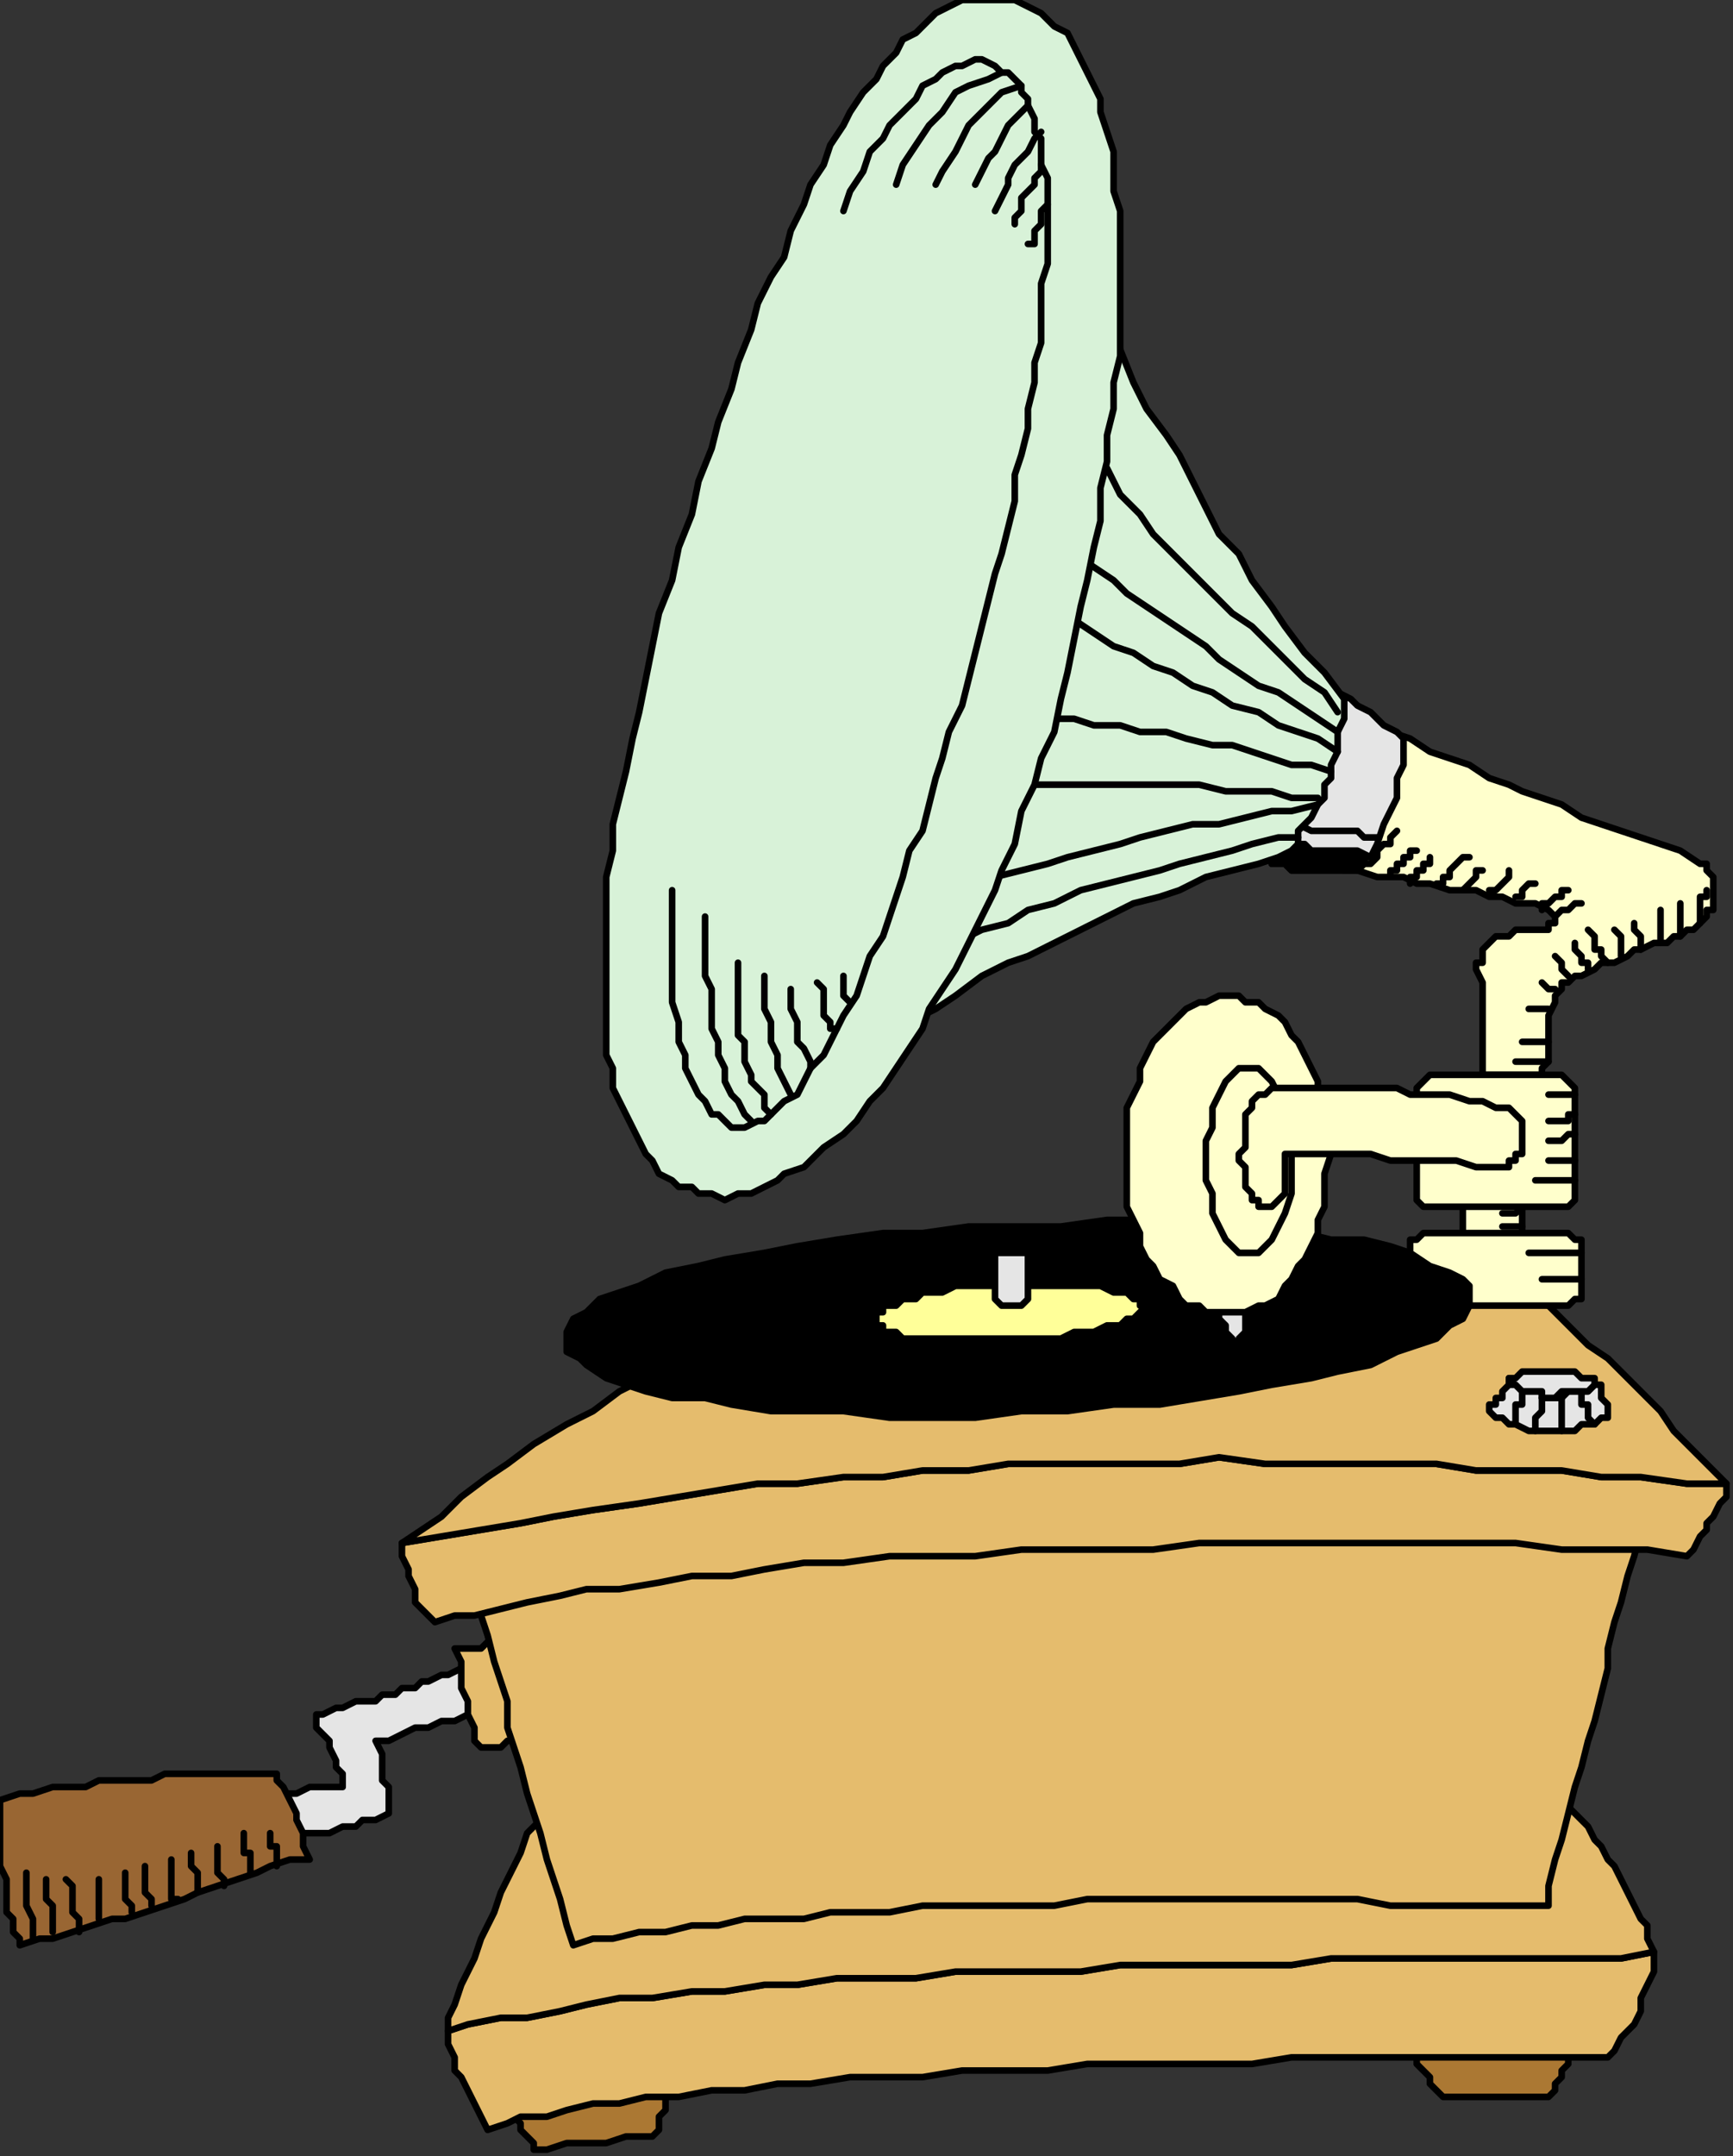 <?xml version="1.0" encoding="UTF-8" standalone="no"?>
<svg
   xmlns:dc="http://purl.org/dc/elements/1.1/"
   xmlns:cc="http://creativecommons.org/ns#"
   xmlns:rdf="http://www.w3.org/1999/02/22-rdf-syntax-ns#"
   xmlns:svg="http://www.w3.org/2000/svg"
   xmlns="http://www.w3.org/2000/svg"
   xmlns:sodipodi="http://sodipodi.sourceforge.net/DTD/sodipodi-0.dtd"
   xmlns:inkscape="http://www.inkscape.org/namespaces/inkscape"
   version="1.0"
   width="69.585mm"
   height="86.519mm"
   id="svg265"
   sodipodi:docname="HPHNO002.WMF">
  <rect width="100%" height="100%" fill="#333333" stroke="none"/>
  <sodipodi:namedview
     pagecolor="#ffffff"
     bordercolor="#666666"
     borderopacity="1"
     objecttolerance="10"
     gridtolerance="10"
     guidetolerance="10"
     inkscape:pageopacity="0"
     inkscape:pageshadow="2"
     inkscape:window-width="640"
     inkscape:window-height="480"
     id="namedview267" />
  <defs
     id="defs3">
    <pattern
       id="WMFhbasepattern"
       patternUnits="userSpaceOnUse"
       width="6"
       height="6"
       x="0"
       y="0" />
  </defs>
  <path
     style="fill:#ab7833;fill-rule:evenodd;fill-opacity:1;stroke:none;"
     d="  M 77,320   L 78,320   L 78,321   L 79,322   L 79,323   L 80,324   L 80,324   L 81,325   L 81,326   L 83,326   L 86,325   L 88,325   L 90,325   L 92,325   L 95,324   L 97,324   L 99,324   L 100,323   L 100,322   L 100,321   L 101,320   L 101,318   L 102,317   L 102,316   L 103,315   L 101,316   L 99,316   L 98,316   L 96,316   L 95,317   L 93,317   L 92,317   L 90,317   L 88,318   L 87,318   L 85,318   L 84,319   L 82,319   L 81,319   L 79,320   L 77,320  z "
     id="path5" />
  <path
     style="fill:none;stroke:#000000;stroke-width:1px;stroke-linecap:round;stroke-linejoin:round;stroke-miterlimit:4;stroke-dasharray:none;stroke-opacity:1;"
     d="  M 77,320   L 77,320   L 78,320   L 78,321   L 79,322   L 79,323   L 80,324   L 80,324   L 81,325   L 81,326   L 81,326   L 83,326   L 86,325   L 88,325   L 90,325   L 92,325   L 95,324   L 97,324   L 99,324   L 99,324   L 100,323   L 100,322   L 100,321   L 101,320   L 101,318   L 102,317   L 102,316   L 103,315   L 103,315   L 101,316   L 99,316   L 98,316   L 96,316   L 95,317   L 93,317   L 92,317   L 90,317   L 88,318   L 87,318   L 85,318   L 84,319   L 82,319   L 81,319   L 79,320   L 77,320  "
     id="path7" />
  <path
     style="fill:#ab7833;fill-rule:evenodd;fill-opacity:1;stroke:none;"
     d="  M 214,310   L 214,311   L 215,312   L 215,313   L 216,314   L 217,315   L 217,316   L 218,317   L 219,318   L 221,318   L 223,318   L 225,318   L 227,318   L 229,318   L 231,318   L 233,318   L 235,318   L 236,317   L 236,316   L 237,315   L 237,314   L 238,313   L 238,312   L 238,311   L 239,310   L 237,310   L 236,310   L 234,310   L 232,310   L 231,310   L 229,310   L 228,310   L 226,310   L 225,310   L 223,310   L 221,310   L 220,310   L 218,310   L 217,310   L 215,310   L 214,310  z "
     id="path9" />
  <path
     style="fill:none;stroke:#000000;stroke-width:1px;stroke-linecap:round;stroke-linejoin:round;stroke-miterlimit:4;stroke-dasharray:none;stroke-opacity:1;"
     d="  M 214,310   L 214,310   L 214,311   L 215,312   L 215,313   L 216,314   L 217,315   L 217,316   L 218,317   L 219,318   L 219,318   L 221,318   L 223,318   L 225,318   L 227,318   L 229,318   L 231,318   L 233,318   L 235,318   L 235,318   L 236,317   L 236,316   L 237,315   L 237,314   L 238,313   L 238,312   L 238,311   L 239,310   L 239,310   L 237,310   L 236,310   L 234,310   L 232,310   L 231,310   L 229,310   L 228,310   L 226,310   L 225,310   L 223,310   L 221,310   L 220,310   L 218,310   L 217,310   L 215,310   L 214,310  "
     id="path11" />
  <path
     style="fill:#e5bc6d;fill-rule:evenodd;fill-opacity:1;stroke:none;"
     d="  M 68,308   L 68,310   L 69,312   L 69,314   L 70,315   L 71,317   L 72,319   L 73,321   L 74,323   L 77,322   L 79,321   L 83,321   L 86,320   L 90,319   L 94,319   L 98,318   L 103,318   L 108,317   L 113,317   L 118,316   L 123,316   L 129,315   L 135,315   L 140,315   L 146,314   L 153,314   L 159,314   L 165,313   L 171,313   L 178,313   L 184,313   L 190,313   L 196,312   L 203,312   L 209,312   L 215,312   L 221,312   L 227,312   L 233,312   L 238,312   L 244,312   L 245,311   L 246,309   L 248,307   L 249,305   L 249,303   L 250,301   L 251,299   L 251,296   L 246,297   L 240,297   L 233,297   L 227,297   L 221,297   L 215,297   L 208,297   L 202,297   L 196,298   L 189,298   L 183,298   L 176,298   L 170,298   L 164,299   L 158,299   L 151,299   L 145,299   L 139,300   L 133,300   L 127,300   L 121,301   L 116,301   L 110,302   L 105,302   L 99,303   L 94,303   L 89,304   L 85,305   L 80,306   L 76,306   L 71,307   L 68,308  z "
     id="path13" />
  <path
     style="fill:none;stroke:#000000;stroke-width:1px;stroke-linecap:round;stroke-linejoin:round;stroke-miterlimit:4;stroke-dasharray:none;stroke-opacity:1;"
     d="  M 68,308   L 68,308   L 68,310   L 69,312   L 69,314   L 70,315   L 71,317   L 72,319   L 73,321   L 74,323   L 74,323   L 77,322   L 79,321   L 83,321   L 86,320   L 90,319   L 94,319   L 98,318   L 103,318   L 108,317   L 113,317   L 118,316   L 123,316   L 129,315   L 135,315   L 140,315   L 146,314   L 153,314   L 159,314   L 165,313   L 171,313   L 178,313   L 184,313   L 190,313   L 196,312   L 203,312   L 209,312   L 215,312   L 221,312   L 227,312   L 233,312   L 238,312   L 244,312   L 244,312   L 245,311   L 246,309   L 248,307   L 249,305   L 249,303   L 250,301   L 251,299   L 251,296   L 251,296   L 246,297   L 240,297   L 233,297   L 227,297   L 221,297   L 215,297   L 208,297   L 202,297   L 196,298   L 189,298   L 183,298   L 176,298   L 170,298   L 164,299   L 158,299   L 151,299   L 145,299   L 139,300   L 133,300   L 127,300   L 121,301   L 116,301   L 110,302   L 105,302   L 99,303   L 94,303   L 89,304   L 85,305   L 80,306   L 76,306   L 71,307   L 68,308  "
     id="path15" />
  <path
     style="fill:#e5bc6d;fill-rule:evenodd;fill-opacity:1;stroke:none;"
     d="  M 68,308   L 68,306   L 69,304   L 70,301   L 71,299   L 72,297   L 73,294   L 74,292   L 75,290   L 76,287   L 77,285   L 78,283   L 79,281   L 80,278   L 82,276   L 83,274   L 84,272   L 236,272   L 237,273   L 238,274   L 239,275   L 240,276   L 241,277   L 242,279   L 243,280   L 244,282   L 245,283   L 246,285   L 247,287   L 248,289   L 249,291   L 250,292   L 250,294   L 251,296   L 246,297   L 240,297   L 233,297   L 227,297   L 221,297   L 215,297   L 208,297   L 202,297   L 196,298   L 189,298   L 183,298   L 176,298   L 170,298   L 164,299   L 158,299   L 151,299   L 145,299   L 139,300   L 133,300   L 127,300   L 121,301   L 116,301   L 110,302   L 105,302   L 99,303   L 94,303   L 89,304   L 85,305   L 80,306   L 76,306   L 71,307   L 68,308  z "
     id="path17" />
  <path
     style="fill:none;stroke:#000000;stroke-width:1px;stroke-linecap:round;stroke-linejoin:round;stroke-miterlimit:4;stroke-dasharray:none;stroke-opacity:1;"
     d="  M 68,308   L 68,308   L 68,306   L 69,304   L 70,301   L 71,299   L 72,297   L 73,294   L 74,292   L 75,290   L 76,287   L 77,285   L 78,283   L 79,281   L 80,278   L 82,276   L 83,274   L 84,272   L 236,272   L 236,272   L 237,273   L 238,274   L 239,275   L 240,276   L 241,277   L 242,279   L 243,280   L 244,282   L 245,283   L 246,285   L 247,287   L 248,289   L 249,291   L 250,292   L 250,294   L 251,296   L 251,296   L 246,297   L 240,297   L 233,297   L 227,297   L 221,297   L 215,297   L 208,297   L 202,297   L 196,298   L 189,298   L 183,298   L 176,298   L 170,298   L 164,299   L 158,299   L 151,299   L 145,299   L 139,300   L 133,300   L 127,300   L 121,301   L 116,301   L 110,302   L 105,302   L 99,303   L 94,303   L 89,304   L 85,305   L 80,306   L 76,306   L 71,307   L 68,308  "
     id="path19" />
  <path
     style="fill:#e5e5e5;fill-rule:evenodd;fill-opacity:1;stroke:none;"
     d="  M 71,253   L 70,253   L 68,254   L 67,254   L 65,255   L 64,255   L 63,256   L 61,256   L 60,257   L 58,257   L 57,258   L 55,258   L 54,258   L 52,259   L 51,259   L 49,260   L 48,260   L 48,262   L 49,263   L 50,264   L 50,265   L 51,267   L 51,268   L 52,269   L 52,271   L 51,271   L 49,271   L 48,271   L 47,271   L 45,272   L 44,272   L 43,272   L 42,272   L 42,273   L 42,274   L 42,275   L 43,276   L 43,276   L 43,277   L 44,278   L 44,279   L 46,278   L 48,278   L 50,278   L 52,277   L 54,277   L 55,276   L 57,276   L 59,275   L 59,274   L 59,273   L 59,271   L 58,270   L 58,268   L 58,267   L 58,266   L 57,264   L 59,264   L 61,263   L 63,262   L 65,262   L 67,261   L 69,261   L 71,260   L 73,259   L 73,259   L 73,258   L 72,257   L 72,256   L 72,255   L 72,255   L 71,254   L 71,253  z "
     id="path21" />
  <path
     style="fill:none;stroke:#000000;stroke-width:1px;stroke-linecap:round;stroke-linejoin:round;stroke-miterlimit:4;stroke-dasharray:none;stroke-opacity:1;"
     d="  M 71,253   L 71,253   L 70,253   L 68,254   L 67,254   L 65,255   L 64,255   L 63,256   L 61,256   L 60,257   L 58,257   L 57,258   L 55,258   L 54,258   L 52,259   L 51,259   L 49,260   L 48,260   L 48,260   L 48,262   L 49,263   L 50,264   L 50,265   L 51,267   L 51,268   L 52,269   L 52,271   L 52,271   L 51,271   L 49,271   L 48,271   L 47,271   L 45,272   L 44,272   L 43,272   L 42,272   L 42,272   L 42,273   L 42,274   L 42,275   L 43,276   L 43,276   L 43,277   L 44,278   L 44,279   L 44,279   L 46,278   L 48,278   L 50,278   L 52,277   L 54,277   L 55,276   L 57,276   L 59,275   L 59,275   L 59,274   L 59,273   L 59,271   L 58,270   L 58,268   L 58,267   L 58,266   L 57,264   L 57,264   L 59,264   L 61,263   L 63,262   L 65,262   L 67,261   L 69,261   L 71,260   L 73,259   L 73,259   L 73,259   L 73,258   L 72,257   L 72,256   L 72,255   L 72,255   L 71,254   L 71,253  "
     id="path23" />
  <path
     style="fill:#e5bc6d;fill-rule:evenodd;fill-opacity:1;stroke:none;"
     d="  M 77,248   L 76,249   L 75,249   L 74,249   L 73,250   L 72,250   L 71,250   L 70,250   L 69,250   L 70,252   L 70,254   L 70,256   L 71,258   L 71,260   L 72,262   L 72,264   L 73,265   L 74,265   L 74,265   L 75,265   L 76,265   L 77,264   L 78,264   L 79,264   L 80,264   L 79,262   L 79,260   L 79,258   L 78,256   L 78,254   L 77,252   L 77,250   L 77,248  z "
     id="path25" />
  <path
     style="fill:none;stroke:#000000;stroke-width:1px;stroke-linecap:round;stroke-linejoin:round;stroke-miterlimit:4;stroke-dasharray:none;stroke-opacity:1;"
     d="  M 77,248   L 77,248   L 76,249   L 75,249   L 74,249   L 73,250   L 72,250   L 71,250   L 70,250   L 69,250   L 69,250   L 70,252   L 70,254   L 70,256   L 71,258   L 71,260   L 72,262   L 72,264   L 73,265   L 73,265   L 74,265   L 74,265   L 75,265   L 76,265   L 77,264   L 78,264   L 79,264   L 80,264   L 80,264   L 79,262   L 79,260   L 79,258   L 78,256   L 78,254   L 77,252   L 77,250   L 77,248  "
     id="path27" />
  <path
     style="fill:#996633;fill-rule:evenodd;fill-opacity:1;stroke:none;"
     d="  M 42,269   L 42,270   L 43,271   L 44,273   L 45,275   L 45,276   L 46,278   L 46,280   L 47,282   L 44,282   L 41,283   L 39,284   L 36,285   L 33,286   L 30,287   L 28,288   L 25,289   L 22,290   L 19,291   L 17,291   L 14,292   L 11,293   L 8,294   L 6,294   L 3,295   L 3,294   L 2,293   L 2,292   L 2,291   L 1,290   L 1,288   L 1,287   L 1,285   L 0,283   L 0,282   L 0,280   L 0,279   L 0,277   L 0,276   L 0,274   L 0,273   L 3,272   L 5,272   L 8,271   L 10,271   L 13,271   L 15,270   L 18,270   L 20,270   L 23,270   L 25,269   L 28,269   L 31,269   L 33,269   L 36,269   L 39,269   L 42,269  z "
     id="path29" />
  <path
     style="fill:none;stroke:#000000;stroke-width:1px;stroke-linecap:round;stroke-linejoin:round;stroke-miterlimit:4;stroke-dasharray:none;stroke-opacity:1;"
     d="  M 42,269   L 42,269   L 42,270   L 43,271   L 44,273   L 45,275   L 45,276   L 46,278   L 46,280   L 47,282   L 47,282   L 44,282   L 41,283   L 39,284   L 36,285   L 33,286   L 30,287   L 28,288   L 25,289   L 22,290   L 19,291   L 17,291   L 14,292   L 11,293   L 8,294   L 6,294   L 3,295   L 3,295   L 3,294   L 2,293   L 2,292   L 2,291   L 1,290   L 1,288   L 1,287   L 1,285   L 0,283   L 0,282   L 0,280   L 0,279   L 0,277   L 0,276   L 0,274   L 0,273   L 0,273   L 3,272   L 5,272   L 8,271   L 10,271   L 13,271   L 15,270   L 18,270   L 20,270   L 23,270   L 25,269   L 28,269   L 31,269   L 33,269   L 36,269   L 39,269   L 42,269  "
     id="path31" />
  <path
     style="fill:none;stroke:#000000;stroke-width:1px;stroke-linecap:round;stroke-linejoin:round;stroke-miterlimit:4;stroke-dasharray:none;stroke-opacity:1;"
     d="  M 41,278   L 41,278   L 41,278   L 41,279   L 41,280   L 42,280   L 42,281   L 42,282   L 42,282   L 42,283  "
     id="path33" />
  <path
     style="fill:none;stroke:#000000;stroke-width:1px;stroke-linecap:round;stroke-linejoin:round;stroke-miterlimit:4;stroke-dasharray:none;stroke-opacity:1;"
     d="  M 37,278   L 37,278   L 37,279   L 37,280   L 37,281   L 38,281   L 38,282   L 38,283   L 38,283   L 38,284  "
     id="path35" />
  <path
     style="fill:none;stroke:#000000;stroke-width:1px;stroke-linecap:round;stroke-linejoin:round;stroke-miterlimit:4;stroke-dasharray:none;stroke-opacity:1;"
     d="  M 33,280   L 33,280   L 33,281   L 33,282   L 33,282   L 33,283   L 33,284   L 34,285   L 34,285   L 34,286  "
     id="path37" />
  <path
     style="fill:none;stroke:#000000;stroke-width:1px;stroke-linecap:round;stroke-linejoin:round;stroke-miterlimit:4;stroke-dasharray:none;stroke-opacity:1;"
     d="  M 29,281   L 29,281   L 29,282   L 29,283   L 29,283   L 30,284   L 30,285   L 30,286   L 30,286   L 30,287  "
     id="path39" />
  <path
     style="fill:none;stroke:#000000;stroke-width:1px;stroke-linecap:round;stroke-linejoin:round;stroke-miterlimit:4;stroke-dasharray:none;stroke-opacity:1;"
     d="  M 26,282   L 26,282   L 26,282   L 26,283   L 26,284   L 26,285   L 26,286   L 26,287   L 26,288   L 27,288  "
     id="path41" />
  <path
     style="fill:none;stroke:#000000;stroke-width:1px;stroke-linecap:round;stroke-linejoin:round;stroke-miterlimit:4;stroke-dasharray:none;stroke-opacity:1;"
     d="  M 22,283   L 22,283   L 22,284   L 22,285   L 22,286   L 22,286   L 22,287   L 23,288   L 23,288   L 23,289  "
     id="path43" />
  <path
     style="fill:none;stroke:#000000;stroke-width:1px;stroke-linecap:round;stroke-linejoin:round;stroke-miterlimit:4;stroke-dasharray:none;stroke-opacity:1;"
     d="  M 19,284   L 19,284   L 19,285   L 19,286   L 19,286   L 19,287   L 19,288   L 20,289   L 20,290   L 20,290  "
     id="path45" />
  <path
     style="fill:none;stroke:#000000;stroke-width:1px;stroke-linecap:round;stroke-linejoin:round;stroke-miterlimit:4;stroke-dasharray:none;stroke-opacity:1;"
     d="  M 15,285   L 15,285   L 15,286   L 15,287   L 15,287   L 15,288   L 15,289   L 15,290   L 15,291   L 15,291  "
     id="path47" />
  <path
     style="fill:none;stroke:#000000;stroke-width:1px;stroke-linecap:round;stroke-linejoin:round;stroke-miterlimit:4;stroke-dasharray:none;stroke-opacity:1;"
     d="  M 10,285   L 10,285   L 11,286   L 11,287   L 11,288   L 11,289   L 11,290   L 12,291   L 12,292   L 12,293  "
     id="path49" />
  <path
     style="fill:none;stroke:#000000;stroke-width:1px;stroke-linecap:round;stroke-linejoin:round;stroke-miterlimit:4;stroke-dasharray:none;stroke-opacity:1;"
     d="  M 7,285   L 7,285   L 7,286   L 7,287   L 7,288   L 8,289   L 8,290   L 8,291   L 8,292   L 8,293  "
     id="path51" />
  <path
     style="fill:none;stroke:#000000;stroke-width:1px;stroke-linecap:round;stroke-linejoin:round;stroke-miterlimit:4;stroke-dasharray:none;stroke-opacity:1;"
     d="  M 4,284   L 4,284   L 4,286   L 4,287   L 4,288   L 4,289   L 5,291   L 5,292   L 5,293   L 5,294  "
     id="path53" />
  <path
     style="fill:#e5bc6d;fill-rule:evenodd;fill-opacity:1;stroke:none;"
     d="  M 249,232   L 248,236   L 247,239   L 246,243   L 245,246   L 244,250   L 244,253   L 243,257   L 242,261   L 241,264   L 240,268   L 239,271   L 238,275   L 237,279   L 236,282   L 235,286   L 235,289   L 230,289   L 225,289   L 220,289   L 216,289   L 211,289   L 206,288   L 201,288   L 196,288   L 191,288   L 185,288   L 180,288   L 175,288   L 170,288   L 165,288   L 160,289   L 155,289   L 150,289   L 145,289   L 140,289   L 135,290   L 131,290   L 126,290   L 122,291   L 117,291   L 113,291   L 109,292   L 105,292   L 101,293   L 97,293   L 93,294   L 90,294   L 87,295   L 86,292   L 85,288   L 84,285   L 83,282   L 82,278   L 81,275   L 80,272   L 79,268   L 78,265   L 77,262   L 77,258   L 76,255   L 75,252   L 74,248   L 73,245   L 72,242   L 77,240   L 82,239   L 87,238   L 92,237   L 97,237   L 103,236   L 108,235   L 113,234   L 119,234   L 124,233   L 130,233   L 135,232   L 140,232   L 146,232   L 152,231   L 157,231   L 163,231   L 169,231   L 174,230   L 180,230   L 186,230   L 191,230   L 197,230   L 203,230   L 209,230   L 214,231   L 220,231   L 226,231   L 232,231   L 238,231   L 243,232   L 249,232  z "
     id="path55" />
  <path
     style="fill:none;stroke:#000000;stroke-width:1px;stroke-linecap:round;stroke-linejoin:round;stroke-miterlimit:4;stroke-dasharray:none;stroke-opacity:1;"
     d="  M 249,232   L 249,232   L 248,236   L 247,239   L 246,243   L 245,246   L 244,250   L 244,253   L 243,257   L 242,261   L 241,264   L 240,268   L 239,271   L 238,275   L 237,279   L 236,282   L 235,286   L 235,289   L 235,289   L 230,289   L 225,289   L 220,289   L 216,289   L 211,289   L 206,288   L 201,288   L 196,288   L 191,288   L 185,288   L 180,288   L 175,288   L 170,288   L 165,288   L 160,289   L 155,289   L 150,289   L 145,289   L 140,289   L 135,290   L 131,290   L 126,290   L 122,291   L 117,291   L 113,291   L 109,292   L 105,292   L 101,293   L 97,293   L 93,294   L 90,294   L 87,295   L 87,295   L 86,292   L 85,288   L 84,285   L 83,282   L 82,278   L 81,275   L 80,272   L 79,268   L 78,265   L 77,262   L 77,258   L 76,255   L 75,252   L 74,248   L 73,245   L 72,242   L 72,242   L 77,240   L 82,239   L 87,238   L 92,237   L 97,237   L 103,236   L 108,235   L 113,234   L 119,234   L 124,233   L 130,233   L 135,232   L 140,232   L 146,232   L 152,231   L 157,231   L 163,231   L 169,231   L 174,230   L 180,230   L 186,230   L 191,230   L 197,230   L 203,230   L 209,230   L 214,231   L 220,231   L 226,231   L 232,231   L 238,231   L 243,232   L 249,232  "
     id="path57" />
  <path
     style="fill:#e5bc6d;fill-rule:evenodd;fill-opacity:1;stroke:none;"
     d="  M 61,234   L 61,236   L 62,238   L 62,239   L 63,241   L 63,243   L 64,244   L 65,245   L 66,246   L 69,245   L 72,245   L 76,244   L 80,243   L 85,242   L 89,241   L 94,241   L 100,240   L 105,239   L 111,239   L 116,238   L 122,237   L 128,237   L 135,236   L 141,236   L 148,236   L 155,235   L 161,235   L 168,235   L 175,235   L 182,234   L 189,234   L 196,234   L 203,234   L 210,234   L 216,234   L 223,234   L 230,234   L 237,235   L 243,235   L 250,235   L 256,236   L 257,235   L 258,233   L 259,232   L 259,231   L 260,230   L 261,228   L 262,227   L 262,225   L 256,225   L 249,224   L 243,224   L 237,223   L 230,223   L 224,223   L 218,222   L 211,222   L 205,222   L 198,222   L 192,222   L 185,221   L 179,222   L 172,222   L 166,222   L 159,222   L 153,222   L 147,223   L 140,223   L 134,224   L 128,224   L 121,225   L 115,225   L 109,226   L 103,227   L 97,228   L 90,229   L 84,230   L 79,231   L 73,232   L 67,233   L 61,234  z "
     id="path59" />
  <path
     style="fill:none;stroke:#000000;stroke-width:1px;stroke-linecap:round;stroke-linejoin:round;stroke-miterlimit:4;stroke-dasharray:none;stroke-opacity:1;"
     d="  M 61,234   L 61,234   L 61,236   L 62,238   L 62,239   L 63,241   L 63,243   L 64,244   L 65,245   L 66,246   L 66,246   L 69,245   L 72,245   L 76,244   L 80,243   L 85,242   L 89,241   L 94,241   L 100,240   L 105,239   L 111,239   L 116,238   L 122,237   L 128,237   L 135,236   L 141,236   L 148,236   L 155,235   L 161,235   L 168,235   L 175,235   L 182,234   L 189,234   L 196,234   L 203,234   L 210,234   L 216,234   L 223,234   L 230,234   L 237,235   L 243,235   L 250,235   L 256,236   L 256,236   L 257,235   L 258,233   L 259,232   L 259,231   L 260,230   L 261,228   L 262,227   L 262,225   L 262,225   L 256,225   L 249,224   L 243,224   L 237,223   L 230,223   L 224,223   L 218,222   L 211,222   L 205,222   L 198,222   L 192,222   L 185,221   L 179,222   L 172,222   L 166,222   L 159,222   L 153,222   L 147,223   L 140,223   L 134,224   L 128,224   L 121,225   L 115,225   L 109,226   L 103,227   L 97,228   L 90,229   L 84,230   L 79,231   L 73,232   L 67,233   L 61,234  "
     id="path61" />
  <path
     style="fill:#e5bc6d;fill-rule:evenodd;fill-opacity:1;stroke:none;"
     d="  M 61,234   L 64,232   L 67,230   L 70,227   L 74,224   L 77,222   L 81,219   L 86,216   L 90,214   L 94,211   L 98,209   L 102,207   L 107,205   L 110,203   L 114,201   L 117,200   L 120,199   L 123,198   L 126,198   L 129,197   L 132,196   L 135,196   L 138,196   L 141,195   L 145,195   L 148,194   L 152,194   L 155,194   L 159,193   L 163,193   L 167,193   L 170,193   L 174,193   L 178,192   L 182,192   L 185,192   L 189,192   L 193,192   L 196,192   L 200,192   L 203,192   L 207,192   L 210,192   L 214,192   L 217,192   L 220,192   L 223,193   L 226,193   L 229,193   L 231,195   L 233,196   L 235,198   L 237,200   L 239,202   L 241,204   L 244,206   L 246,208   L 248,210   L 250,212   L 252,214   L 254,217   L 256,219   L 258,221   L 260,223   L 262,225   L 256,225   L 249,224   L 243,224   L 237,223   L 230,223   L 224,223   L 218,222   L 211,222   L 205,222   L 198,222   L 192,222   L 185,221   L 179,222   L 172,222   L 166,222   L 159,222   L 153,222   L 147,223   L 140,223   L 134,224   L 128,224   L 121,225   L 115,225   L 109,226   L 103,227   L 97,228   L 90,229   L 84,230   L 79,231   L 73,232   L 67,233   L 61,234  z "
     id="path63" />
  <path
     style="fill:none;stroke:#000000;stroke-width:1px;stroke-linecap:round;stroke-linejoin:round;stroke-miterlimit:4;stroke-dasharray:none;stroke-opacity:1;"
     d="  M 61,234   L 61,234   L 64,232   L 67,230   L 70,227   L 74,224   L 77,222   L 81,219   L 86,216   L 90,214   L 94,211   L 98,209   L 102,207   L 107,205   L 110,203   L 114,201   L 117,200   L 120,199   L 120,199   L 123,198   L 126,198   L 129,197   L 132,196   L 135,196   L 138,196   L 141,195   L 145,195   L 148,194   L 152,194   L 155,194   L 159,193   L 163,193   L 167,193   L 170,193   L 174,193   L 178,192   L 182,192   L 185,192   L 189,192   L 193,192   L 196,192   L 200,192   L 203,192   L 207,192   L 210,192   L 214,192   L 217,192   L 220,192   L 223,193   L 226,193   L 229,193   L 229,193   L 231,195   L 233,196   L 235,198   L 237,200   L 239,202   L 241,204   L 244,206   L 246,208   L 248,210   L 250,212   L 252,214   L 254,217   L 256,219   L 258,221   L 260,223   L 262,225   L 262,225   L 256,225   L 249,224   L 243,224   L 237,223   L 230,223   L 224,223   L 218,222   L 211,222   L 205,222   L 198,222   L 192,222   L 185,221   L 179,222   L 172,222   L 166,222   L 159,222   L 153,222   L 147,223   L 140,223   L 134,224   L 128,224   L 121,225   L 115,225   L 109,226   L 103,227   L 97,228   L 90,229   L 84,230   L 79,231   L 73,232   L 67,233   L 61,234  "
     id="path65" />
  <path
     style="fill:#e5e5e5;fill-rule:evenodd;fill-opacity:1;stroke:none;"
     d="  M 229,209   L 229,210   L 228,211   L 228,211   L 228,212   L 227,212   L 227,213   L 226,213   L 226,214   L 227,215   L 228,215   L 229,216   L 230,216   L 232,217   L 233,217   L 234,217   L 235,217   L 237,217   L 238,217   L 239,217   L 240,216   L 242,216   L 243,215   L 244,215   L 244,215   L 244,214   L 244,213   L 244,213   L 243,212   L 243,212   L 243,211   L 243,210   L 242,210   L 242,210   L 241,211   L 240,211   L 239,211   L 238,211   L 237,212   L 236,212   L 235,212   L 234,212   L 234,211   L 233,211   L 232,211   L 231,211   L 230,210   L 229,210   L 229,209  z "
     id="path67" />
  <path
     style="fill:none;stroke:#000000;stroke-width:1px;stroke-linecap:round;stroke-linejoin:round;stroke-miterlimit:4;stroke-dasharray:none;stroke-opacity:1;"
     d="  M 229,209   L 229,209   L 229,210   L 228,211   L 228,211   L 228,212   L 227,212   L 227,213   L 226,213   L 226,214   L 226,214   L 227,215   L 228,215   L 229,216   L 230,216   L 232,217   L 233,217   L 234,217   L 235,217   L 235,217   L 237,217   L 238,217   L 239,217   L 240,216   L 242,216   L 243,215   L 244,215   L 244,215   L 244,215   L 244,214   L 244,213   L 244,213   L 243,212   L 243,212   L 243,211   L 243,210   L 242,210   L 242,210   L 242,210   L 241,211   L 240,211   L 239,211   L 238,211   L 237,212   L 236,212   L 235,212   L 235,212   L 234,212   L 234,211   L 233,211   L 232,211   L 231,211   L 230,210   L 229,210   L 229,209  "
     id="path69" />
  <path
     style="fill:#e5e5e5;fill-rule:evenodd;fill-opacity:1;stroke:none;"
     d="  M 229,209   L 229,209   L 230,209   L 231,208   L 232,208   L 233,208   L 234,208   L 235,208   L 236,208   L 237,208   L 238,208   L 239,208   L 239,208   L 240,209   L 241,209   L 242,209   L 242,210   L 242,210   L 241,211   L 240,211   L 239,211   L 238,211   L 237,211   L 236,212   L 235,212   L 234,212   L 234,211   L 233,211   L 232,211   L 231,211   L 230,210   L 229,210   L 229,209  z "
     id="path71" />
  <path
     style="fill:none;stroke:#000000;stroke-width:1px;stroke-linecap:round;stroke-linejoin:round;stroke-miterlimit:4;stroke-dasharray:none;stroke-opacity:1;"
     d="  M 229,209   L 229,209   L 229,209   L 230,209   L 231,208   L 232,208   L 233,208   L 234,208   L 235,208   L 236,208   L 236,208   L 237,208   L 238,208   L 239,208   L 239,208   L 240,209   L 241,209   L 242,209   L 242,210   L 242,210   L 242,210   L 241,211   L 240,211   L 239,211   L 238,211   L 237,211   L 236,212   L 235,212   L 235,212   L 234,212   L 234,211   L 233,211   L 232,211   L 231,211   L 230,210   L 229,210   L 229,209  "
     id="path73" />
  <path
     style="fill:none;stroke:#000000;stroke-width:1px;stroke-linecap:round;stroke-linejoin:round;stroke-miterlimit:4;stroke-dasharray:none;stroke-opacity:1;"
     d="  M 231,211   L 231,211   L 231,212   L 231,212   L 231,213   L 230,213   L 230,214   L 230,215   L 230,215   L 230,216  "
     id="path75" />
  <path
     style="fill:none;stroke:#000000;stroke-width:1px;stroke-linecap:round;stroke-linejoin:round;stroke-miterlimit:4;stroke-dasharray:none;stroke-opacity:1;"
     d="  M 234,212   L 234,212   L 234,212   L 234,213   L 234,213   L 234,214   L 233,215   L 233,215   L 233,216   L 233,217  "
     id="path77" />
  <path
     style="fill:none;stroke:#000000;stroke-width:1px;stroke-linecap:round;stroke-linejoin:round;stroke-miterlimit:4;stroke-dasharray:none;stroke-opacity:1;"
     d="  M 236,212   L 236,212   L 237,212   L 237,213   L 237,214   L 237,214   L 237,215   L 237,215   L 237,216   L 237,217  "
     id="path79" />
  <path
     style="fill:none;stroke:#000000;stroke-width:1px;stroke-linecap:round;stroke-linejoin:round;stroke-miterlimit:4;stroke-dasharray:none;stroke-opacity:1;"
     d="  M 240,211   L 240,211   L 240,212   L 240,212   L 240,213   L 241,213   L 241,214   L 241,215   L 241,215   L 242,216  "
     id="path81" />
  <path
     style="fill:#ffffcc;fill-rule:evenodd;fill-opacity:1;stroke:none;"
     d="  M 222,182   L 231,182   L 231,189   L 222,189   L 222,182  z "
     id="path83" />
  <path
     style="fill:none;stroke:#000000;stroke-width:1px;stroke-linecap:round;stroke-linejoin:round;stroke-miterlimit:4;stroke-dasharray:none;stroke-opacity:1;"
     d="  M 222,182   L 231,182   L 231,189   L 222,189   L 222,182  "
     id="path85" />
  <path
     style="fill:#ffffcc;fill-rule:evenodd;fill-opacity:1;stroke:none;"
     d="  M 216,187   L 238,187   L 239,188   L 240,188   L 240,189   L 240,190   L 240,195   L 240,196   L 240,197   L 239,197   L 238,198   L 216,198   L 215,197   L 214,197   L 214,196   L 214,195   L 214,190   L 214,189   L 214,188   L 215,188   L 216,187  z "
     id="path87" />
  <path
     style="fill:none;stroke:#000000;stroke-width:1px;stroke-linecap:round;stroke-linejoin:round;stroke-miterlimit:4;stroke-dasharray:none;stroke-opacity:1;"
     d="  M 216,187   L 238,187   L 238,187   L 239,188   L 240,188   L 240,189   L 240,190   L 240,195   L 240,195   L 240,196   L 240,197   L 239,197   L 238,198   L 216,198   L 216,198   L 215,197   L 214,197   L 214,196   L 214,195   L 214,190   L 214,190   L 214,189   L 214,188   L 215,188   L 216,187  "
     id="path89" />
  <path
     style="fill:#000000;fill-rule:evenodd;fill-opacity:1;stroke:none;"
     d="  M 154,186   L 147,186   L 140,187   L 134,187   L 127,188   L 121,189   L 116,190   L 110,191   L 106,192   L 101,193   L 97,195   L 94,196   L 91,197   L 89,199   L 87,200   L 86,202   L 86,203   L 86,205   L 88,206   L 89,207   L 92,209   L 95,210   L 98,211   L 102,212   L 107,212   L 111,213   L 117,214   L 122,214   L 128,214   L 135,215   L 141,215   L 148,215   L 155,214   L 162,214   L 169,213   L 176,213   L 182,212   L 188,211   L 193,210   L 199,209   L 203,208   L 208,207   L 212,205   L 215,204   L 218,203   L 220,201   L 222,200   L 223,198   L 223,197   L 223,195   L 222,194   L 220,193   L 217,192   L 214,190   L 211,189   L 207,188   L 202,188   L 198,187   L 192,186   L 187,186   L 181,186   L 174,185   L 168,185   L 161,186   L 154,186  z "
     id="path91" />
  <path
     style="fill:none;stroke:#000000;stroke-width:1px;stroke-linecap:round;stroke-linejoin:round;stroke-miterlimit:4;stroke-dasharray:none;stroke-opacity:1;"
     d="  M 154,186   L 154,186   L 147,186   L 140,187   L 134,187   L 127,188   L 121,189   L 116,190   L 110,191   L 106,192   L 101,193   L 97,195   L 94,196   L 91,197   L 89,199   L 87,200   L 86,202   L 86,203   L 86,203   L 86,205   L 88,206   L 89,207   L 92,209   L 95,210   L 98,211   L 102,212   L 107,212   L 111,213   L 117,214   L 122,214   L 128,214   L 135,215   L 141,215   L 148,215   L 155,214   L 155,214   L 162,214   L 169,213   L 176,213   L 182,212   L 188,211   L 193,210   L 199,209   L 203,208   L 208,207   L 212,205   L 215,204   L 218,203   L 220,201   L 222,200   L 223,198   L 223,197   L 223,197   L 223,195   L 222,194   L 220,193   L 217,192   L 214,190   L 211,189   L 207,188   L 202,188   L 198,187   L 192,186   L 187,186   L 181,186   L 174,185   L 168,185   L 161,186   L 154,186  "
     id="path93" />
  <path
     style="fill:#ffff99;fill-rule:evenodd;fill-opacity:1;stroke:none;"
     d="  M 153,195   L 151,195   L 149,195   L 147,195   L 145,195   L 143,196   L 142,196   L 140,196   L 139,197   L 137,197   L 136,198   L 135,198   L 134,198   L 134,199   L 133,199   L 133,200   L 133,200   L 133,201   L 133,201   L 134,201   L 134,202   L 135,202   L 136,202   L 137,203   L 139,203   L 140,203   L 142,203   L 143,203   L 145,203   L 147,203   L 149,203   L 151,203   L 153,203   L 155,203   L 157,203   L 159,203   L 161,203   L 163,202   L 165,202   L 166,202   L 168,201   L 169,201   L 170,201   L 171,200   L 172,200   L 173,199   L 173,199   L 173,199   L 174,198   L 173,198   L 173,197   L 173,197   L 172,197   L 171,196   L 170,196   L 169,196   L 167,195   L 166,195   L 164,195   L 163,195   L 161,195   L 159,195   L 157,195   L 155,195   L 153,195  z "
     id="path95" />
  <path
     style="fill:none;stroke:#000000;stroke-width:1px;stroke-linecap:round;stroke-linejoin:round;stroke-miterlimit:4;stroke-dasharray:none;stroke-opacity:1;"
     d="  M 153,195   L 153,195   L 151,195   L 149,195   L 147,195   L 145,195   L 143,196   L 142,196   L 140,196   L 139,197   L 137,197   L 136,198   L 135,198   L 134,198   L 134,199   L 133,199   L 133,200   L 133,200   L 133,200   L 133,201   L 133,201   L 134,201   L 134,202   L 135,202   L 136,202   L 137,203   L 139,203   L 140,203   L 142,203   L 143,203   L 145,203   L 147,203   L 149,203   L 151,203   L 153,203   L 153,203   L 155,203   L 157,203   L 159,203   L 161,203   L 163,202   L 165,202   L 166,202   L 168,201   L 169,201   L 170,201   L 171,200   L 172,200   L 173,199   L 173,199   L 173,199   L 174,198   L 174,198   L 173,198   L 173,197   L 173,197   L 172,197   L 171,196   L 170,196   L 169,196   L 167,195   L 166,195   L 164,195   L 163,195   L 161,195   L 159,195   L 157,195   L 155,195   L 153,195  "
     id="path97" />
  <path
     style="fill:#e5e5e5;fill-rule:evenodd;fill-opacity:1;stroke:none;"
     d="  M 151,190   L 151,190   L 152,190   L 153,190   L 154,190   L 154,190   L 155,190   L 156,190   L 156,190   L 156,191   L 156,192   L 156,193   L 156,194   L 156,195   L 156,195   L 156,196   L 156,197   L 156,197   L 155,198   L 155,198   L 154,198   L 153,198   L 152,198   L 152,198   L 151,197   L 151,196   L 151,196   L 151,195   L 151,194   L 151,193   L 151,192   L 151,191   L 151,190  z "
     id="path99" />
  <path
     style="fill:none;stroke:#000000;stroke-width:1px;stroke-linecap:round;stroke-linejoin:round;stroke-miterlimit:4;stroke-dasharray:none;stroke-opacity:1;"
     d="  M 151,190   L 151,190   L 151,190   L 152,190   L 153,190   L 154,190   L 154,190   L 155,190   L 156,190   L 156,190   L 156,190   L 156,191   L 156,192   L 156,193   L 156,194   L 156,195   L 156,195   L 156,196   L 156,197   L 156,197   L 156,197   L 155,198   L 155,198   L 154,198   L 153,198   L 152,198   L 152,198   L 151,197   L 151,197   L 151,196   L 151,196   L 151,195   L 151,194   L 151,193   L 151,192   L 151,191   L 151,190  "
     id="path101" />
  <path
     style="fill:#e5e5e5;fill-rule:evenodd;fill-opacity:1;stroke:none;"
     d="  M 184,196   L 184,197   L 185,199   L 185,200   L 186,201   L 186,202   L 187,203   L 187,205   L 188,206   L 188,204   L 188,203   L 189,202   L 189,201   L 189,199   L 190,198   L 190,197   L 191,196   L 190,196   L 189,196   L 188,196   L 187,196   L 186,196   L 186,196   L 185,196   L 184,196  z "
     id="path103" />
  <path
     style="fill:none;stroke:#000000;stroke-width:1px;stroke-linecap:round;stroke-linejoin:round;stroke-miterlimit:4;stroke-dasharray:none;stroke-opacity:1;"
     d="  M 184,196   L 184,196   L 184,197   L 185,199   L 185,200   L 186,201   L 186,202   L 187,203   L 187,205   L 188,206   L 188,206   L 188,204   L 188,203   L 189,202   L 189,201   L 189,199   L 190,198   L 190,197   L 191,196   L 191,196   L 190,196   L 189,196   L 188,196   L 187,196   L 186,196   L 186,196   L 185,196   L 184,196  "
     id="path105" />
  <path
     style="fill:none;stroke:#000000;stroke-width:1px;stroke-linecap:round;stroke-linejoin:round;stroke-miterlimit:4;stroke-dasharray:none;stroke-opacity:1;"
     d="  M 231,186   L 231,186   L 230,186   L 229,186   L 229,186   L 228,186  "
     id="path107" />
  <path
     style="fill:none;stroke:#000000;stroke-width:1px;stroke-linecap:round;stroke-linejoin:round;stroke-miterlimit:4;stroke-dasharray:none;stroke-opacity:1;"
     d="  M 240,190   L 240,190   L 239,190   L 238,190   L 237,190   L 236,190   L 235,190   L 234,190   L 233,190   L 232,190  "
     id="path109" />
  <path
     style="fill:none;stroke:#000000;stroke-width:1px;stroke-linecap:round;stroke-linejoin:round;stroke-miterlimit:4;stroke-dasharray:none;stroke-opacity:1;"
     d="  M 240,194   L 240,194   L 240,194   L 239,194   L 238,194   L 237,194   L 236,194   L 235,194   L 235,194   L 234,194  "
     id="path111" />
  <path
     style="fill:#ffffcc;fill-rule:evenodd;fill-opacity:1;stroke:none;"
     d="  M 186,151   L 188,151   L 189,152   L 191,152   L 192,153   L 194,154   L 195,155   L 196,157   L 197,158   L 198,160   L 199,162   L 200,164   L 200,166   L 201,168   L 201,171   L 201,173   L 202,175   L 201,178   L 201,180   L 201,183   L 200,185   L 200,187   L 199,189   L 198,191   L 197,192   L 196,194   L 195,195   L 194,197   L 192,198   L 191,198   L 189,199   L 188,199   L 186,199   L 185,199   L 183,199   L 182,198   L 180,198   L 179,197   L 178,195   L 176,194   L 175,192   L 174,191   L 173,189   L 173,187   L 172,185   L 171,183   L 171,180   L 171,178   L 171,175   L 171,173   L 171,171   L 171,168   L 172,166   L 173,164   L 173,162   L 174,160   L 175,158   L 176,157   L 178,155   L 179,154   L 180,153   L 182,152   L 183,152   L 185,151   L 186,151  z "
     id="path113" />
  <path
     style="fill:none;stroke:#000000;stroke-width:1px;stroke-linecap:round;stroke-linejoin:round;stroke-miterlimit:4;stroke-dasharray:none;stroke-opacity:1;"
     d="  M 186,151   L 186,151   L 188,151   L 189,152   L 191,152   L 192,153   L 194,154   L 195,155   L 196,157   L 197,158   L 198,160   L 199,162   L 200,164   L 200,166   L 201,168   L 201,171   L 201,173   L 202,175   L 202,175   L 201,178   L 201,180   L 201,183   L 200,185   L 200,187   L 199,189   L 198,191   L 197,192   L 196,194   L 195,195   L 194,197   L 192,198   L 191,198   L 189,199   L 188,199   L 186,199   L 186,199   L 185,199   L 183,199   L 182,198   L 180,198   L 179,197   L 178,195   L 176,194   L 175,192   L 174,191   L 173,189   L 173,187   L 172,185   L 171,183   L 171,180   L 171,178   L 171,175   L 171,175   L 171,173   L 171,171   L 171,168   L 172,166   L 173,164   L 173,162   L 174,160   L 175,158   L 176,157   L 178,155   L 179,154   L 180,153   L 182,152   L 183,152   L 185,151   L 186,151  "
     id="path115" />
  <path
     style="fill:#ffffcc;fill-rule:evenodd;fill-opacity:1;stroke:none;"
     d="  M 190,162   L 191,162   L 192,163   L 193,164   L 194,166   L 195,168   L 196,171   L 196,173   L 196,176   L 196,179   L 196,181   L 195,184   L 194,186   L 193,188   L 192,189   L 191,190   L 190,190   L 188,190   L 187,189   L 186,188   L 185,186   L 184,184   L 184,181   L 183,179   L 183,176   L 183,173   L 184,171   L 184,168   L 185,166   L 186,164   L 187,163   L 188,162   L 190,162  z "
     id="path117" />
  <path
     style="fill:none;stroke:#000000;stroke-width:1px;stroke-linecap:round;stroke-linejoin:round;stroke-miterlimit:4;stroke-dasharray:none;stroke-opacity:1;"
     d="  M 190,162   L 190,162   L 191,162   L 192,163   L 193,164   L 194,166   L 195,168   L 196,171   L 196,173   L 196,176   L 196,176   L 196,179   L 196,181   L 195,184   L 194,186   L 193,188   L 192,189   L 191,190   L 190,190   L 190,190   L 188,190   L 187,189   L 186,188   L 185,186   L 184,184   L 184,181   L 183,179   L 183,176   L 183,176   L 183,173   L 184,171   L 184,168   L 185,166   L 186,164   L 187,163   L 188,162   L 190,162  "
     id="path119" />
  <path
     style="fill:#ffffcc;fill-rule:evenodd;fill-opacity:1;stroke:none;"
     d="  M 211,111   L 214,112   L 217,114   L 220,115   L 223,116   L 226,118   L 229,119   L 231,120   L 234,121   L 237,122   L 240,124   L 243,125   L 246,126   L 249,127   L 252,128   L 255,129   L 258,131   L 259,131   L 259,132   L 260,133   L 260,134   L 260,134   L 260,135   L 260,136   L 260,137   L 260,137   L 260,138   L 259,138   L 259,139   L 258,140   L 258,140   L 257,141   L 256,141   L 255,142   L 255,142   L 254,142   L 253,143   L 251,143   L 249,144   L 248,144   L 247,145   L 245,146   L 243,146   L 242,147   L 240,148   L 239,148   L 239,148   L 238,149   L 237,149   L 237,150   L 236,151   L 236,151   L 236,152   L 235,154   L 235,155   L 235,157   L 235,158   L 235,159   L 235,161   L 234,162   L 234,163   L 233,163   L 232,163   L 231,163   L 229,163   L 228,163   L 227,163   L 226,163   L 225,163   L 225,161   L 225,159   L 225,157   L 225,155   L 225,153   L 225,151   L 225,149   L 224,147   L 224,146   L 225,146   L 225,145   L 225,144   L 226,143   L 226,143   L 227,142   L 227,142   L 229,142   L 230,141   L 231,141   L 232,141   L 233,141   L 234,141   L 235,141   L 235,140   L 236,140   L 236,139   L 235,138   L 235,138   L 233,137   L 232,137   L 230,137   L 228,136   L 226,136   L 224,135   L 222,135   L 220,135   L 217,134   L 215,134   L 213,133   L 211,133   L 209,133   L 206,132   L 204,132   L 202,131   L 203,130   L 203,129   L 204,127   L 205,126   L 205,125   L 206,123   L 206,122   L 207,121   L 207,120   L 208,118   L 208,117   L 209,116   L 209,114   L 210,113   L 210,112   L 211,111  z "
     id="path121" />
  <path
     style="fill:none;stroke:#000000;stroke-width:1px;stroke-linecap:round;stroke-linejoin:round;stroke-miterlimit:4;stroke-dasharray:none;stroke-opacity:1;"
     d="  M 211,111   L 211,111   L 214,112   L 217,114   L 220,115   L 223,116   L 226,118   L 229,119   L 231,120   L 234,121   L 237,122   L 240,124   L 243,125   L 246,126   L 249,127   L 252,128   L 255,129   L 258,131   L 258,131   L 259,131   L 259,132   L 260,133   L 260,134   L 260,134   L 260,134   L 260,135   L 260,136   L 260,137   L 260,137   L 260,138   L 259,138   L 259,139   L 259,139   L 258,140   L 258,140   L 257,141   L 256,141   L 255,142   L 255,142   L 254,142   L 253,143   L 253,143   L 251,143   L 249,144   L 248,144   L 247,145   L 245,146   L 243,146   L 242,147   L 240,148   L 240,148   L 239,148   L 239,148   L 238,149   L 237,149   L 237,150   L 236,151   L 236,151   L 236,152   L 236,152   L 235,154   L 235,155   L 235,157   L 235,158   L 235,159   L 235,161   L 234,162   L 234,163   L 234,163   L 233,163   L 232,163   L 231,163   L 229,163   L 228,163   L 227,163   L 226,163   L 225,163   L 225,163   L 225,161   L 225,159   L 225,157   L 225,155   L 225,153   L 225,151   L 225,149   L 224,147   L 224,147   L 224,146   L 225,146   L 225,145   L 225,144   L 226,143   L 226,143   L 227,142   L 227,142   L 227,142   L 229,142   L 230,141   L 231,141   L 232,141   L 233,141   L 234,141   L 235,141   L 235,140   L 235,140   L 236,140   L 236,139   L 235,138   L 235,138   L 235,138   L 233,137   L 232,137   L 230,137   L 228,136   L 226,136   L 224,135   L 222,135   L 220,135   L 217,134   L 215,134   L 213,133   L 211,133   L 209,133   L 206,132   L 204,132   L 202,131   L 202,131   L 203,130   L 203,129   L 204,127   L 205,126   L 205,125   L 206,123   L 206,122   L 207,121   L 207,120   L 208,118   L 208,117   L 209,116   L 209,114   L 210,113   L 210,112   L 211,111  "
     id="path123" />
  <path
     style="fill:none;stroke:#000000;stroke-width:1px;stroke-linecap:round;stroke-linejoin:round;stroke-miterlimit:4;stroke-dasharray:none;stroke-opacity:1;"
     d="  M 231,183   L 231,183   L 230,184   L 230,184   L 229,184   L 228,184  "
     id="path125" />
  <path
     style="fill:#ffffcc;fill-rule:evenodd;fill-opacity:1;stroke:none;"
     d="  M 218,163   L 236,163   L 237,163   L 238,164   L 239,165   L 239,166   L 239,180   L 239,182   L 238,183   L 237,183   L 236,183   L 218,183   L 217,183   L 216,183   L 215,182   L 215,180   L 215,166   L 215,165   L 216,164   L 217,163   L 218,163  z "
     id="path127" />
  <path
     style="fill:none;stroke:#000000;stroke-width:1px;stroke-linecap:round;stroke-linejoin:round;stroke-miterlimit:4;stroke-dasharray:none;stroke-opacity:1;"
     d="  M 218,163   L 236,163   L 236,163   L 237,163   L 238,164   L 239,165   L 239,166   L 239,180   L 239,180   L 239,182   L 238,183   L 237,183   L 236,183   L 218,183   L 218,183   L 217,183   L 216,183   L 215,182   L 215,180   L 215,166   L 215,166   L 215,165   L 216,164   L 217,163   L 218,163  "
     id="path129" />
  <path
     style="fill:none;stroke:#000000;stroke-width:1px;stroke-linecap:round;stroke-linejoin:round;stroke-miterlimit:4;stroke-dasharray:none;stroke-opacity:1;"
     d="  M 239,166   L 239,166   L 239,166   L 238,166   L 238,166   L 237,166   L 237,166   L 236,166   L 236,166   L 235,166  "
     id="path131" />
  <path
     style="fill:none;stroke:#000000;stroke-width:1px;stroke-linecap:round;stroke-linejoin:round;stroke-miterlimit:4;stroke-dasharray:none;stroke-opacity:1;"
     d="  M 239,169   L 239,169   L 239,169   L 238,169   L 238,170   L 237,170   L 237,170   L 236,170   L 235,170   L 235,170  "
     id="path133" />
  <path
     style="fill:none;stroke:#000000;stroke-width:1px;stroke-linecap:round;stroke-linejoin:round;stroke-miterlimit:4;stroke-dasharray:none;stroke-opacity:1;"
     d="  M 239,172   L 239,172   L 238,172   L 238,172   L 237,173   L 237,173   L 236,173   L 236,173   L 235,173   L 235,173  "
     id="path135" />
  <path
     style="fill:none;stroke:#000000;stroke-width:1px;stroke-linecap:round;stroke-linejoin:round;stroke-miterlimit:4;stroke-dasharray:none;stroke-opacity:1;"
     d="  M 239,176   L 239,176   L 239,176   L 238,176   L 238,176   L 237,176   L 236,176   L 236,176   L 235,176   L 235,176  "
     id="path137" />
  <path
     style="fill:none;stroke:#000000;stroke-width:1px;stroke-linecap:round;stroke-linejoin:round;stroke-miterlimit:4;stroke-dasharray:none;stroke-opacity:1;"
     d="  M 239,179   L 239,179   L 238,179   L 237,179   L 236,179   L 236,179   L 235,179   L 234,179   L 233,179   L 233,179  "
     id="path139" />
  <path
     style="fill:none;stroke:#000000;stroke-width:1px;stroke-linecap:round;stroke-linejoin:round;stroke-miterlimit:4;stroke-dasharray:none;stroke-opacity:1;"
     d="  M 230,161   L 230,161   L 231,161   L 231,161   L 232,161   L 232,161   L 233,161   L 233,161   L 234,161   L 235,161  "
     id="path141" />
  <path
     style="fill:none;stroke:#000000;stroke-width:1px;stroke-linecap:round;stroke-linejoin:round;stroke-miterlimit:4;stroke-dasharray:none;stroke-opacity:1;"
     d="  M 231,158   L 231,158   L 231,158   L 232,158   L 232,158   L 233,158   L 233,158   L 234,158   L 234,158   L 235,158  "
     id="path143" />
  <path
     style="fill:none;stroke:#000000;stroke-width:1px;stroke-linecap:round;stroke-linejoin:round;stroke-miterlimit:4;stroke-dasharray:none;stroke-opacity:1;"
     d="  M 232,153   L 232,153   L 233,153   L 234,153   L 234,153   L 235,153  "
     id="path145" />
  <path
     style="fill:none;stroke:#000000;stroke-width:1px;stroke-linecap:round;stroke-linejoin:round;stroke-miterlimit:4;stroke-dasharray:none;stroke-opacity:1;"
     d="  M 234,149   L 234,149   L 234,149   L 235,150   L 236,150   L 236,150  "
     id="path147" />
  <path
     style="fill:none;stroke:#000000;stroke-width:1px;stroke-linecap:round;stroke-linejoin:round;stroke-miterlimit:4;stroke-dasharray:none;stroke-opacity:1;"
     d="  M 236,145   L 236,145   L 237,146   L 237,147   L 238,148   L 238,148  "
     id="path149" />
  <path
     style="fill:none;stroke:#000000;stroke-width:1px;stroke-linecap:round;stroke-linejoin:round;stroke-miterlimit:4;stroke-dasharray:none;stroke-opacity:1;"
     d="  M 239,143   L 239,143   L 239,144   L 239,144   L 240,145   L 240,145   L 240,146   L 240,146   L 241,146   L 241,147  "
     id="path151" />
  <path
     style="fill:none;stroke:#000000;stroke-width:1px;stroke-linecap:round;stroke-linejoin:round;stroke-miterlimit:4;stroke-dasharray:none;stroke-opacity:1;"
     d="  M 241,141   L 241,141   L 242,142   L 242,143   L 242,143   L 242,144   L 243,144   L 243,145   L 243,145   L 244,146  "
     id="path153" />
  <path
     style="fill:none;stroke:#000000;stroke-width:1px;stroke-linecap:round;stroke-linejoin:round;stroke-miterlimit:4;stroke-dasharray:none;stroke-opacity:1;"
     d="  M 245,141   L 245,141   L 245,141   L 246,142   L 246,142   L 246,143   L 246,143   L 246,144   L 246,144   L 246,145  "
     id="path155" />
  <path
     style="fill:none;stroke:#000000;stroke-width:1px;stroke-linecap:round;stroke-linejoin:round;stroke-miterlimit:4;stroke-dasharray:none;stroke-opacity:1;"
     d="  M 248,140   L 248,140   L 248,140   L 248,141   L 248,141   L 249,142   L 249,142   L 249,143   L 249,143   L 249,144  "
     id="path157" />
  <path
     style="fill:none;stroke:#000000;stroke-width:1px;stroke-linecap:round;stroke-linejoin:round;stroke-miterlimit:4;stroke-dasharray:none;stroke-opacity:1;"
     d="  M 252,138   L 252,138   L 252,138   L 252,139   L 252,140   L 252,140   L 252,141   L 252,142   L 252,142   L 252,143  "
     id="path159" />
  <path
     style="fill:none;stroke:#000000;stroke-width:1px;stroke-linecap:round;stroke-linejoin:round;stroke-miterlimit:4;stroke-dasharray:none;stroke-opacity:1;"
     d="  M 255,137   L 255,137   L 255,138   L 255,138   L 255,139   L 255,139   L 255,140   L 255,140   L 255,141   L 255,142  "
     id="path161" />
  <path
     style="fill:none;stroke:#000000;stroke-width:1px;stroke-linecap:round;stroke-linejoin:round;stroke-miterlimit:4;stroke-dasharray:none;stroke-opacity:1;"
     d="  M 259,135   L 259,135   L 259,136   L 258,136   L 258,137   L 258,137   L 258,138   L 258,139   L 258,139   L 258,140  "
     id="path163" />
  <path
     style="fill:none;stroke:#000000;stroke-width:1px;stroke-linecap:round;stroke-linejoin:round;stroke-miterlimit:4;stroke-dasharray:none;stroke-opacity:1;"
     d="  M 240,137   L 240,137   L 239,137   L 239,137   L 238,138   L 238,138   L 237,138   L 237,138   L 236,139   L 236,139  "
     id="path165" />
  <path
     style="fill:none;stroke:#000000;stroke-width:1px;stroke-linecap:round;stroke-linejoin:round;stroke-miterlimit:4;stroke-dasharray:none;stroke-opacity:1;"
     d="  M 238,135   L 238,135   L 237,135   L 237,136   L 236,136   L 236,136   L 235,137   L 235,137   L 234,137   L 234,138  "
     id="path167" />
  <path
     style="fill:none;stroke:#000000;stroke-width:1px;stroke-linecap:round;stroke-linejoin:round;stroke-miterlimit:4;stroke-dasharray:none;stroke-opacity:1;"
     d="  M 233,134   L 233,134   L 232,134   L 231,135   L 231,136   L 230,136  "
     id="path169" />
  <path
     style="fill:none;stroke:#000000;stroke-width:1px;stroke-linecap:round;stroke-linejoin:round;stroke-miterlimit:4;stroke-dasharray:none;stroke-opacity:1;"
     d="  M 229,132   L 229,132   L 229,133   L 228,134   L 227,135   L 226,135  "
     id="path171" />
  <path
     style="fill:none;stroke:#000000;stroke-width:1px;stroke-linecap:round;stroke-linejoin:round;stroke-miterlimit:4;stroke-dasharray:none;stroke-opacity:1;"
     d="  M 225,132   L 225,132   L 224,132   L 224,133   L 223,134   L 222,135  "
     id="path173" />
  <path
     style="fill:none;stroke:#000000;stroke-width:1px;stroke-linecap:round;stroke-linejoin:round;stroke-miterlimit:4;stroke-dasharray:none;stroke-opacity:1;"
     d="  M 223,130   L 223,130   L 222,130   L 221,131   L 221,131   L 220,132   L 220,133   L 219,133   L 219,134   L 218,134  "
     id="path175" />
  <path
     style="fill:none;stroke:#000000;stroke-width:1px;stroke-linecap:round;stroke-linejoin:round;stroke-miterlimit:4;stroke-dasharray:none;stroke-opacity:1;"
     d="  M 217,130   L 217,130   L 217,130   L 217,131   L 216,131   L 216,132   L 215,132   L 215,133   L 214,133   L 214,134  "
     id="path177" />
  <path
     style="fill:none;stroke:#000000;stroke-width:1px;stroke-linecap:round;stroke-linejoin:round;stroke-miterlimit:4;stroke-dasharray:none;stroke-opacity:1;"
     d="  M 215,129   L 215,129   L 214,129   L 214,130   L 213,130   L 213,131   L 212,131   L 212,132   L 211,132   L 211,133  "
     id="path179" />
  <path
     style="fill:none;stroke:#000000;stroke-width:1px;stroke-linecap:round;stroke-linejoin:round;stroke-miterlimit:4;stroke-dasharray:none;stroke-opacity:1;"
     d="  M 212,126   L 212,126   L 211,127   L 211,128   L 210,128   L 209,129   L 209,130   L 208,131   L 207,131   L 206,132  "
     id="path181" />
  <path
     style="fill:#ffffcc;fill-rule:evenodd;fill-opacity:1;stroke:none;"
     d="  M 189,171   L 189,169   L 190,168   L 190,167   L 191,166   L 192,166   L 193,165   L 194,165   L 196,165   L 198,165   L 200,165   L 202,165   L 204,165   L 206,165   L 208,165   L 210,165   L 212,165   L 214,166   L 216,166   L 218,166   L 220,166   L 223,167   L 225,167   L 227,168   L 229,168   L 229,168   L 230,169   L 230,169   L 231,170   L 231,171   L 231,172   L 231,172   L 231,173   L 231,174   L 231,175   L 230,175   L 230,176   L 229,176   L 229,177   L 229,177   L 228,177   L 226,177   L 224,177   L 221,176   L 219,176   L 217,176   L 215,176   L 213,176   L 211,176   L 208,175   L 206,175   L 204,175   L 202,175   L 200,175   L 199,175   L 197,175   L 195,175   L 195,176   L 195,176   L 195,177   L 195,178   L 195,179   L 195,179   L 195,180   L 195,180   L 195,181   L 194,182   L 193,183   L 192,183   L 191,183   L 191,182   L 190,182   L 190,181   L 190,181   L 189,180   L 189,179   L 189,179   L 189,178   L 189,177   L 188,176   L 188,175   L 189,174   L 189,173   L 189,172   L 189,171  z "
     id="path183" />
  <path
     style="fill:none;stroke:#000000;stroke-width:1px;stroke-linecap:round;stroke-linejoin:round;stroke-miterlimit:4;stroke-dasharray:none;stroke-opacity:1;"
     d="  M 189,171   L 189,171   L 189,169   L 190,168   L 190,167   L 191,166   L 192,166   L 193,165   L 194,165   L 196,165   L 196,165   L 198,165   L 200,165   L 202,165   L 204,165   L 206,165   L 208,165   L 210,165   L 212,165   L 214,166   L 216,166   L 218,166   L 220,166   L 223,167   L 225,167   L 227,168   L 229,168   L 229,168   L 229,168   L 230,169   L 230,169   L 231,170   L 231,171   L 231,172   L 231,172   L 231,173   L 231,173   L 231,174   L 231,175   L 230,175   L 230,176   L 229,176   L 229,177   L 229,177   L 228,177   L 228,177   L 226,177   L 224,177   L 221,176   L 219,176   L 217,176   L 215,176   L 213,176   L 211,176   L 208,175   L 206,175   L 204,175   L 202,175   L 200,175   L 199,175   L 197,175   L 195,175   L 195,175   L 195,176   L 195,176   L 195,177   L 195,178   L 195,179   L 195,179   L 195,180   L 195,180   L 195,180   L 195,181   L 194,182   L 193,183   L 192,183   L 192,183   L 191,183   L 191,182   L 190,182   L 190,181   L 190,181   L 189,180   L 189,179   L 189,179   L 189,179   L 189,178   L 189,177   L 188,176   L 188,175   L 189,174   L 189,173   L 189,172   L 189,171  "
     id="path185" />
  <path
     style="fill:#e5e5e5;fill-rule:evenodd;fill-opacity:1;stroke:none;"
     d="  M 202,104   L 203,105   L 205,106   L 206,107   L 208,108   L 209,109   L 210,110   L 212,111   L 213,112   L 213,114   L 213,116   L 212,118   L 212,121   L 211,123   L 210,125   L 209,128   L 208,130   L 207,130   L 207,131   L 206,132   L 206,132   L 204,132   L 202,132   L 201,132   L 199,132   L 198,132   L 196,132   L 195,131   L 193,131   L 193,131   L 194,130   L 194,129   L 194,128   L 195,127   L 195,125   L 196,124   L 196,122   L 197,121   L 197,119   L 198,118   L 198,116   L 199,115   L 199,113   L 200,112   L 200,110   L 201,109   L 201,107   L 202,106   L 202,104  z "
     id="path187" />
  <path
     style="fill:none;stroke:#000000;stroke-width:1px;stroke-linecap:round;stroke-linejoin:round;stroke-miterlimit:4;stroke-dasharray:none;stroke-opacity:1;"
     d="  M 202,104   L 202,104   L 203,105   L 205,106   L 206,107   L 208,108   L 209,109   L 210,110   L 212,111   L 213,112   L 213,112   L 213,114   L 213,116   L 212,118   L 212,121   L 211,123   L 210,125   L 209,128   L 208,130   L 208,130   L 207,130   L 207,131   L 206,132   L 206,132   L 206,132   L 204,132   L 202,132   L 201,132   L 199,132   L 198,132   L 196,132   L 195,131   L 193,131   L 193,131   L 193,131   L 194,130   L 194,129   L 194,128   L 194,128   L 195,127   L 195,125   L 196,124   L 196,122   L 197,121   L 197,119   L 198,118   L 198,116   L 199,115   L 199,113   L 200,112   L 200,110   L 201,109   L 201,107   L 202,106   L 202,104  "
     id="path189" />
  <path
     style="fill:#000000;fill-rule:evenodd;fill-opacity:1;stroke:none;"
     d="  M 208,130   L 207,130   L 207,131   L 206,132   L 206,132   L 204,132   L 202,132   L 201,132   L 199,132   L 198,132   L 196,132   L 195,131   L 193,131   L 193,131   L 194,130   L 194,129   L 194,128   L 196,128   L 198,128   L 199,129   L 201,129   L 203,129   L 204,129   L 206,129   L 208,130  z "
     id="path191" />
  <path
     style="fill:none;stroke:#000000;stroke-width:1px;stroke-linecap:round;stroke-linejoin:round;stroke-miterlimit:4;stroke-dasharray:none;stroke-opacity:1;"
     d="  M 208,130   L 208,130   L 207,130   L 207,131   L 206,132   L 206,132   L 206,132   L 204,132   L 202,132   L 201,132   L 199,132   L 198,132   L 196,132   L 195,131   L 193,131   L 193,131   L 193,131   L 194,130   L 194,129   L 194,128   L 194,128   L 196,128   L 198,128   L 199,129   L 201,129   L 203,129   L 204,129   L 206,129   L 208,130  "
     id="path193" />
  <path
     style="fill:none;stroke:#000000;stroke-width:1px;stroke-linecap:round;stroke-linejoin:round;stroke-miterlimit:4;stroke-dasharray:none;stroke-opacity:1;"
     d="  M 209,127   L 209,127   L 207,127   L 206,126   L 204,126   L 202,126   L 200,126   L 199,126   L 197,125   L 195,125  "
     id="path195" />
  <path
     style="fill:#d8f2d8;fill-rule:evenodd;fill-opacity:1;stroke:none;"
     d="  M 204,106   L 201,102   L 198,99   L 195,95   L 193,92   L 190,88   L 188,84   L 185,81   L 183,77   L 181,73   L 179,69   L 177,66   L 174,62   L 172,58   L 170,53   L 168,49   L 166,45   L 165,48   L 164,52   L 163,55   L 162,59   L 161,62   L 161,66   L 160,70   L 158,73   L 158,76   L 157,80   L 156,83   L 155,87   L 154,90   L 153,94   L 152,97   L 151,101   L 150,105   L 149,108   L 148,111   L 147,115   L 146,119   L 145,122   L 144,125   L 143,129   L 142,132   L 141,136   L 140,140   L 139,143   L 138,146   L 137,150   L 136,154   L 135,157   L 138,155   L 142,153   L 145,151   L 149,148   L 153,146   L 156,145   L 160,143   L 164,141   L 168,139   L 172,137   L 176,136   L 179,135   L 183,133   L 187,132   L 191,131   L 194,130   L 196,129   L 197,128   L 197,126   L 198,125   L 199,124   L 200,122   L 201,121   L 201,119   L 202,118   L 202,116   L 203,114   L 203,113   L 203,111   L 204,109   L 204,108   L 204,106  z "
     id="path197" />
  <path
     style="fill:none;stroke:#000000;stroke-width:1px;stroke-linecap:round;stroke-linejoin:round;stroke-miterlimit:4;stroke-dasharray:none;stroke-opacity:1;"
     d="  M 204,106   L 204,106   L 201,102   L 198,99   L 195,95   L 193,92   L 190,88   L 188,84   L 185,81   L 183,77   L 181,73   L 179,69   L 177,66   L 174,62   L 172,58   L 170,53   L 168,49   L 166,45   L 166,45   L 165,48   L 164,52   L 163,55   L 162,59   L 161,62   L 161,66   L 160,70   L 158,73   L 158,76   L 157,80   L 156,83   L 155,87   L 154,90   L 153,94   L 152,97   L 151,101   L 150,105   L 149,108   L 148,111   L 147,115   L 146,119   L 145,122   L 144,125   L 143,129   L 142,132   L 141,136   L 140,140   L 139,143   L 138,146   L 137,150   L 136,154   L 135,157   L 135,157   L 138,155   L 142,153   L 145,151   L 149,148   L 153,146   L 156,145   L 160,143   L 164,141   L 168,139   L 172,137   L 176,136   L 179,135   L 183,133   L 187,132   L 191,131   L 194,130   L 194,130   L 196,129   L 197,128   L 197,126   L 198,125   L 199,124   L 200,122   L 201,121   L 201,119   L 202,118   L 202,116   L 203,114   L 203,113   L 203,111   L 204,109   L 204,108   L 204,106  "
     id="path199" />
  <path
     style="fill:none;stroke:#000000;stroke-width:1px;stroke-linecap:round;stroke-linejoin:round;stroke-miterlimit:4;stroke-dasharray:none;stroke-opacity:1;"
     d="  M 162,62   L 162,62   L 164,65   L 165,68   L 168,71   L 170,75   L 173,78   L 175,81   L 178,84   L 181,87   L 184,90   L 187,93   L 190,95   L 193,98   L 196,101   L 198,103   L 201,105   L 203,108  "
     id="path201" />
  <path
     style="fill:none;stroke:#000000;stroke-width:1px;stroke-linecap:round;stroke-linejoin:round;stroke-miterlimit:4;stroke-dasharray:none;stroke-opacity:1;"
     d="  M 157,79   L 157,79   L 160,82   L 163,84   L 166,86   L 169,88   L 171,90   L 174,92   L 177,94   L 180,96   L 183,98   L 185,100   L 188,102   L 191,104   L 194,105   L 197,107   L 200,109   L 203,111  "
     id="path203" />
  <path
     style="fill:none;stroke:#000000;stroke-width:1px;stroke-linecap:round;stroke-linejoin:round;stroke-miterlimit:4;stroke-dasharray:none;stroke-opacity:1;"
     d="  M 149,108   L 149,108   L 152,108   L 156,109   L 159,109   L 163,109   L 166,110   L 170,110   L 173,111   L 177,111   L 180,112   L 184,113   L 187,113   L 190,114   L 193,115   L 196,116   L 199,116   L 202,117  "
     id="path205" />
  <path
     style="fill:none;stroke:#000000;stroke-width:1px;stroke-linecap:round;stroke-linejoin:round;stroke-miterlimit:4;stroke-dasharray:none;stroke-opacity:1;"
     d="  M 141,137   L 141,137   L 144,136   L 148,135   L 151,133   L 155,132   L 159,131   L 162,130   L 166,129   L 170,128   L 173,127   L 177,126   L 181,125   L 185,125   L 189,124   L 193,123   L 196,123   L 200,122  "
     id="path207" />
  <path
     style="fill:none;stroke:#000000;stroke-width:1px;stroke-linecap:round;stroke-linejoin:round;stroke-miterlimit:4;stroke-dasharray:none;stroke-opacity:1;"
     d="  M 155,89   L 155,89   L 157,91   L 160,93   L 163,94   L 166,96   L 169,98   L 172,99   L 175,101   L 178,102   L 181,104   L 184,105   L 187,107   L 191,108   L 194,110   L 197,111   L 200,112   L 203,114  "
     id="path209" />
  <path
     style="fill:none;stroke:#000000;stroke-width:1px;stroke-linecap:round;stroke-linejoin:round;stroke-miterlimit:4;stroke-dasharray:none;stroke-opacity:1;"
     d="  M 146,120   L 146,120   L 149,120   L 152,119   L 155,119   L 159,119   L 162,119   L 165,119   L 169,119   L 172,119   L 176,119   L 179,119   L 182,119   L 186,120   L 189,120   L 193,120   L 196,121   L 200,121  "
     id="path211" />
  <path
     style="fill:none;stroke:#000000;stroke-width:1px;stroke-linecap:round;stroke-linejoin:round;stroke-miterlimit:4;stroke-dasharray:none;stroke-opacity:1;"
     d="  M 138,146   L 138,146   L 142,144   L 145,143   L 149,141   L 153,140   L 156,138   L 160,137   L 164,135   L 168,134   L 172,133   L 176,132   L 179,131   L 183,130   L 187,129   L 190,128   L 194,127   L 197,127  "
     id="path213" />
  <path
     style="fill:#d8f2d8;fill-rule:evenodd;fill-opacity:1;stroke:none;"
     d="  M 154,0   L 153,0   L 151,0   L 149,0   L 147,0   L 146,0   L 144,1   L 142,2   L 141,3   L 139,5   L 137,6   L 136,8   L 134,10   L 133,12   L 131,14   L 129,17   L 128,19   L 126,22   L 125,25   L 123,28   L 122,31   L 120,35   L 119,39   L 117,42   L 115,46   L 114,50   L 112,55   L 111,59   L 109,64   L 108,68   L 106,73   L 105,78   L 103,83   L 102,88   L 100,93   L 99,98   L 98,103   L 97,108   L 96,112   L 95,117   L 94,121   L 93,125   L 93,129   L 92,133   L 92,137   L 92,141   L 92,144   L 92,148   L 92,151   L 92,154   L 92,157   L 92,160   L 93,162   L 93,165   L 94,167   L 95,169   L 96,171   L 97,173   L 98,175   L 99,176   L 100,178   L 102,179   L 103,180   L 105,180   L 106,181   L 108,181   L 110,182   L 112,181   L 114,181   L 116,180   L 118,179   L 119,178   L 122,177   L 124,175   L 125,174   L 128,172   L 130,170   L 132,167   L 134,165   L 136,162   L 138,159   L 140,156   L 141,153   L 143,150   L 145,147   L 147,143   L 149,139   L 151,135   L 152,132   L 154,128   L 155,123   L 157,119   L 158,115   L 160,111   L 161,106   L 162,102   L 163,97   L 164,92   L 165,88   L 166,83   L 167,79   L 167,74   L 168,70   L 168,66   L 169,62   L 169,58   L 170,54   L 170,50   L 170,46   L 170,42   L 170,39   L 170,35   L 170,32   L 169,29   L 169,26   L 169,23   L 168,20   L 167,17   L 167,15   L 166,13   L 165,11   L 164,9   L 163,7   L 162,5   L 160,4   L 159,3   L 158,2   L 156,1   L 154,0  z "
     id="path215" />
  <path
     style="fill:none;stroke:#000000;stroke-width:1px;stroke-linecap:round;stroke-linejoin:round;stroke-miterlimit:4;stroke-dasharray:none;stroke-opacity:1;"
     d="  M 154,0   L 154,0   L 153,0   L 151,0   L 149,0   L 147,0   L 146,0   L 144,1   L 142,2   L 141,3   L 139,5   L 137,6   L 136,8   L 134,10   L 133,12   L 131,14   L 129,17   L 128,19   L 126,22   L 125,25   L 123,28   L 122,31   L 120,35   L 119,39   L 117,42   L 115,46   L 114,50   L 112,55   L 111,59   L 109,64   L 108,68   L 106,73   L 105,78   L 103,83   L 103,83   L 102,88   L 100,93   L 99,98   L 98,103   L 97,108   L 96,112   L 95,117   L 94,121   L 93,125   L 93,129   L 92,133   L 92,137   L 92,141   L 92,144   L 92,148   L 92,151   L 92,154   L 92,157   L 92,160   L 93,162   L 93,165   L 94,167   L 95,169   L 96,171   L 97,173   L 98,175   L 99,176   L 100,178   L 102,179   L 103,180   L 105,180   L 106,181   L 106,181   L 108,181   L 110,182   L 112,181   L 114,181   L 116,180   L 118,179   L 119,178   L 122,177   L 124,175   L 125,174   L 128,172   L 130,170   L 132,167   L 134,165   L 136,162   L 138,159   L 140,156   L 141,153   L 143,150   L 145,147   L 147,143   L 149,139   L 151,135   L 152,132   L 154,128   L 155,123   L 157,119   L 158,115   L 160,111   L 161,106   L 162,102   L 163,97   L 163,97   L 164,92   L 165,88   L 166,83   L 167,79   L 167,74   L 168,70   L 168,66   L 169,62   L 169,58   L 170,54   L 170,50   L 170,46   L 170,42   L 170,39   L 170,35   L 170,32   L 169,29   L 169,26   L 169,23   L 168,20   L 167,17   L 167,15   L 166,13   L 165,11   L 164,9   L 163,7   L 162,5   L 160,4   L 159,3   L 158,2   L 156,1   L 154,0  "
     id="path217" />
  <path
     style="fill:none;stroke:#000000;stroke-width:1px;stroke-linecap:round;stroke-linejoin:round;stroke-miterlimit:4;stroke-dasharray:none;stroke-opacity:1;"
     d="  M 102,135   L 102,135   L 102,139   L 102,143   L 102,146   L 102,149   L 102,152   L 103,155   L 103,158   L 104,160   L 104,162   L 105,164   L 106,166   L 107,167   L 108,169   L 109,169   L 110,170   L 111,171   L 111,171   L 112,171   L 113,171   L 115,170   L 116,170   L 117,169   L 118,168   L 119,167   L 121,166   L 122,164   L 123,162   L 125,160   L 126,158   L 127,156   L 128,154   L 130,151   L 131,148   L 132,145   L 134,142   L 135,139   L 136,136   L 137,133   L 138,129   L 140,126   L 141,122   L 142,118   L 143,115   L 144,111   L 146,107   L 147,103   L 148,99   L 149,95   L 150,91   L 150,91   L 151,87   L 152,84   L 153,80   L 154,76   L 154,72   L 155,69   L 156,65   L 156,62   L 157,58   L 157,55   L 158,52   L 158,49   L 158,46   L 158,43   L 159,40   L 159,37   L 159,35   L 159,32   L 159,30   L 159,27   L 158,25   L 158,23   L 158,21   L 157,20   L 157,18   L 156,16   L 156,15   L 155,14   L 155,13   L 154,12   L 153,11   L 152,11   L 152,11   L 151,10   L 149,9   L 148,9   L 146,10   L 145,10   L 143,11   L 142,12   L 140,13   L 139,15   L 137,17   L 135,19   L 134,21   L 132,23   L 131,26   L 129,29   L 128,32  "
     id="path219" />
  <path
     style="fill:none;stroke:#000000;stroke-width:1px;stroke-linecap:round;stroke-linejoin:round;stroke-miterlimit:4;stroke-dasharray:none;stroke-opacity:1;"
     d="  M 136,28   L 136,28   L 137,25   L 139,22   L 141,19   L 143,17   L 145,14   L 147,13   L 150,12   L 152,11  "
     id="path221" />
  <path
     style="fill:none;stroke:#000000;stroke-width:1px;stroke-linecap:round;stroke-linejoin:round;stroke-miterlimit:4;stroke-dasharray:none;stroke-opacity:1;"
     d="  M 142,28   L 142,28   L 143,26   L 145,23   L 146,21   L 147,19   L 149,17   L 151,15   L 152,14   L 155,13  "
     id="path223" />
  <path
     style="fill:none;stroke:#000000;stroke-width:1px;stroke-linecap:round;stroke-linejoin:round;stroke-miterlimit:4;stroke-dasharray:none;stroke-opacity:1;"
     d="  M 148,28   L 148,28   L 149,26   L 150,24   L 151,23   L 152,21   L 153,19   L 154,18   L 155,17   L 156,16  "
     id="path225" />
  <path
     style="fill:none;stroke:#000000;stroke-width:1px;stroke-linecap:round;stroke-linejoin:round;stroke-miterlimit:4;stroke-dasharray:none;stroke-opacity:1;"
     d="  M 151,32   L 151,32   L 152,30   L 153,28   L 153,27   L 154,25   L 155,24   L 156,23   L 157,21   L 158,20  "
     id="path227" />
  <path
     style="fill:none;stroke:#000000;stroke-width:1px;stroke-linecap:round;stroke-linejoin:round;stroke-miterlimit:4;stroke-dasharray:none;stroke-opacity:1;"
     d="  M 154,34   L 154,34   L 154,33   L 155,32   L 155,30   L 156,29   L 157,28   L 157,27   L 158,26   L 158,25  "
     id="path229" />
  <path
     style="fill:none;stroke:#000000;stroke-width:1px;stroke-linecap:round;stroke-linejoin:round;stroke-miterlimit:4;stroke-dasharray:none;stroke-opacity:1;"
     d="  M 156,37   L 156,37   L 157,37   L 157,36   L 157,35   L 158,34   L 158,33   L 158,33   L 158,32   L 159,31  "
     id="path231" />
  <path
     style="fill:none;stroke:#000000;stroke-width:1px;stroke-linecap:round;stroke-linejoin:round;stroke-miterlimit:4;stroke-dasharray:none;stroke-opacity:1;"
     d="  M 107,139   L 107,139   L 107,141   L 107,143   L 107,146   L 107,148   L 108,150   L 108,152   L 108,154   L 108,156   L 109,158   L 109,160   L 110,162   L 110,164   L 111,166   L 112,167   L 113,169   L 114,170  "
     id="path233" />
  <path
     style="fill:none;stroke:#000000;stroke-width:1px;stroke-linecap:round;stroke-linejoin:round;stroke-miterlimit:4;stroke-dasharray:none;stroke-opacity:1;"
     d="  M 112,146   L 112,146   L 112,148   L 112,149   L 112,151   L 112,153   L 112,154   L 112,156   L 112,157   L 113,158   L 113,160   L 113,161   L 114,163   L 114,164   L 115,165   L 116,166   L 116,168   L 117,169  "
     id="path235" />
  <path
     style="fill:none;stroke:#000000;stroke-width:1px;stroke-linecap:round;stroke-linejoin:round;stroke-miterlimit:4;stroke-dasharray:none;stroke-opacity:1;"
     d="  M 116,148   L 116,148   L 116,151   L 116,153   L 117,155   L 117,158   L 118,160   L 118,162   L 119,164   L 120,166  "
     id="path237" />
  <path
     style="fill:none;stroke:#000000;stroke-width:1px;stroke-linecap:round;stroke-linejoin:round;stroke-miterlimit:4;stroke-dasharray:none;stroke-opacity:1;"
     d="  M 120,150   L 120,150   L 120,151   L 120,153   L 121,155   L 121,156   L 121,158   L 122,159   L 123,161   L 123,162  "
     id="path239" />
  <path
     style="fill:none;stroke:#000000;stroke-width:1px;stroke-linecap:round;stroke-linejoin:round;stroke-miterlimit:4;stroke-dasharray:none;stroke-opacity:1;"
     d="  M 124,149   L 124,149   L 125,150   L 125,151   L 125,152   L 125,153   L 125,154   L 126,155   L 126,156   L 127,156  "
     id="path241" />
  <path
     style="fill:none;stroke:#000000;stroke-width:1px;stroke-linecap:round;stroke-linejoin:round;stroke-miterlimit:4;stroke-dasharray:none;stroke-opacity:1;"
     d="  M 128,148   L 128,148   L 128,149   L 128,149   L 128,150   L 128,150   L 128,151   L 128,151   L 129,152   L 129,152  "
     id="path243" />
  <path
     style="fill:none;stroke:#000000;stroke-width:1px;stroke-linecap:round;stroke-linejoin:round;stroke-miterlimit:4;stroke-dasharray:none;stroke-opacity:1;"
     d="  M 96,206   L 96,206   L 97,207   L 98,207   L 99,208   L 100,208   L 102,209   L 104,209   L 105,210   L 107,210  "
     id="path245" />
  <path
     style="fill:none;stroke:#000000;stroke-width:1px;stroke-linecap:round;stroke-linejoin:round;stroke-miterlimit:4;stroke-dasharray:none;stroke-opacity:1;"
     d="  M 98,204   L 98,204   L 99,204   L 101,205   L 102,206   L 104,206   L 106,207   L 108,207   L 110,208   L 111,208  "
     id="path247" />
  <path
     style="fill:none;stroke:#000000;stroke-width:1px;stroke-linecap:round;stroke-linejoin:round;stroke-miterlimit:4;stroke-dasharray:none;stroke-opacity:1;"
     d="  M 107,204   L 107,204   L 108,205   L 110,206   L 111,206   L 113,207   L 115,208   L 117,208   L 119,209   L 121,209  "
     id="path249" />
  <path
     style="fill:none;stroke:#000000;stroke-width:1px;stroke-linecap:round;stroke-linejoin:round;stroke-miterlimit:4;stroke-dasharray:none;stroke-opacity:1;"
     d="  M 111,203   L 111,203   L 112,203   L 113,204   L 114,204   L 115,205   L 116,205   L 117,205   L 118,206   L 119,206  "
     id="path251" />
  <path
     style="fill:none;stroke:#000000;stroke-width:1px;stroke-linecap:round;stroke-linejoin:round;stroke-miterlimit:4;stroke-dasharray:none;stroke-opacity:1;"
     d="  M 121,202   L 121,202   L 122,203   L 122,203   L 122,203   L 123,203   L 123,204   L 124,204   L 124,204   L 125,204  "
     id="path253" />
  <path
     style="fill:none;stroke:#000000;stroke-width:1px;stroke-linecap:round;stroke-linejoin:round;stroke-miterlimit:4;stroke-dasharray:none;stroke-opacity:1;"
     d="  M 217,194   L 217,194   L 218,194   L 218,195   L 219,195   L 219,196   L 220,196   L 220,197   L 220,197   L 220,198  "
     id="path255" />
  <path
     style="fill:none;stroke:#000000;stroke-width:1px;stroke-linecap:round;stroke-linejoin:round;stroke-miterlimit:4;stroke-dasharray:none;stroke-opacity:1;"
     d="  M 212,195   L 212,195   L 213,195   L 214,196   L 214,196   L 215,196   L 215,197   L 216,197   L 216,198   L 216,198  "
     id="path257" />
  <path
     style="fill:none;stroke:#000000;stroke-width:1px;stroke-linecap:round;stroke-linejoin:round;stroke-miterlimit:4;stroke-dasharray:none;stroke-opacity:1;"
     d="  M 207,195   L 207,195   L 208,195   L 208,196   L 209,196   L 210,197   L 210,197   L 211,198   L 211,198   L 211,199  "
     id="path259" />
  <path
     style="fill:none;stroke:#000000;stroke-width:1px;stroke-linecap:round;stroke-linejoin:round;stroke-miterlimit:4;stroke-dasharray:none;stroke-opacity:1;"
     d="  M 204,196   L 204,196   L 205,197   L 206,197   L 206,198   L 207,199  "
     id="path261" />
  <path
     style="fill:none;stroke:#000000;stroke-width:1px;stroke-linecap:round;stroke-linejoin:round;stroke-miterlimit:4;stroke-dasharray:none;stroke-opacity:1;"
     d="  M 200,196   L 200,196   L 201,197   L 201,197   L 202,198   L 202,199  "
     id="path263" />
</svg>
